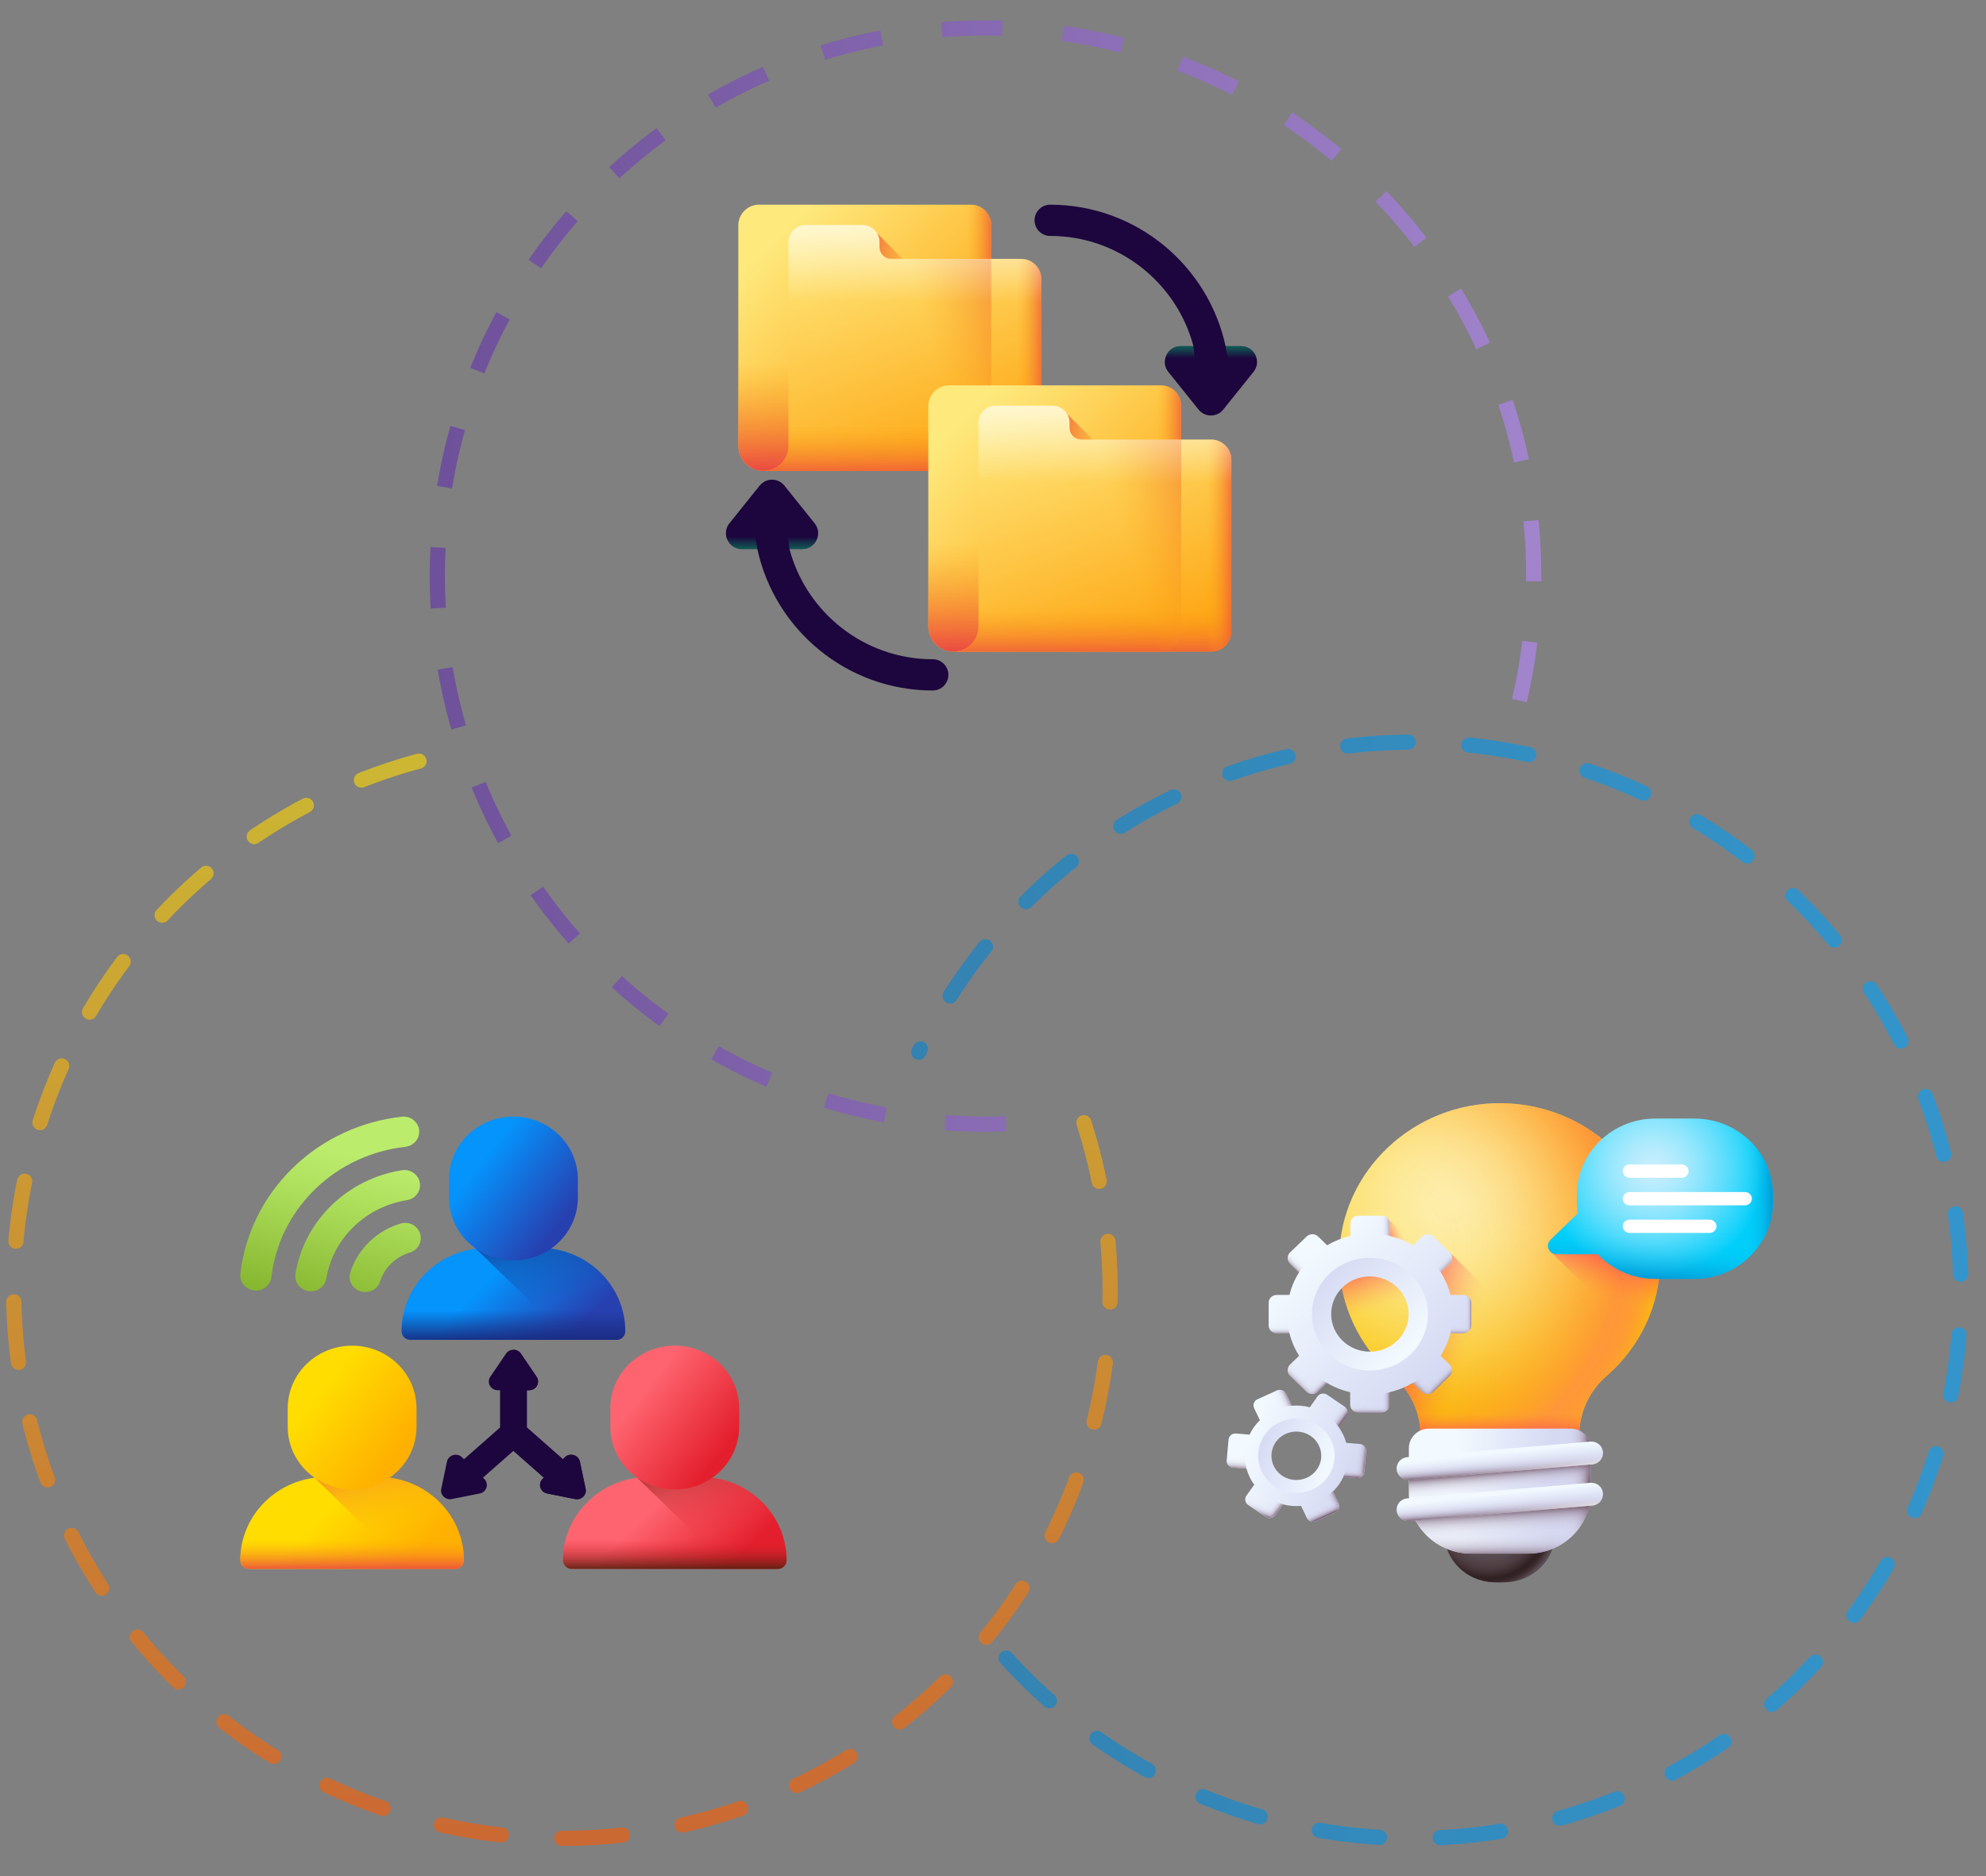 <svg width="145" height="137" viewBox="0 0 145 137" fill="none" xmlns="http://www.w3.org/2000/svg">
<rect x="0" y="0" width="145" height="137" fill="#808080" stroke="none"/>
<path opacity="0.6" d="M79.137 81.987C81.594 89.641 81.689 97.858 79.41 105.567C77.132 113.275 72.585 120.12 66.361 125.208C60.138 130.296 52.527 133.393 44.519 134.094C36.511 134.796 28.477 133.07 21.464 129.141C14.451 125.212 8.783 119.263 5.199 112.068C1.615 104.872 0.28 96.765 1.369 88.8C2.457 80.835 5.919 73.383 11.303 67.414C16.686 61.444 23.743 57.234 31.553 55.332" stroke="url(#paint0_linear_381_7679)" stroke-width="1.108" stroke-linecap="round" stroke-dasharray="4.43 4.43"/>
<path opacity="0.6" d="M73.463 121.085C79.219 127.442 86.864 131.782 95.272 133.467C103.68 135.151 112.407 134.091 120.168 130.442C127.928 126.793 134.311 120.748 138.376 113.197C142.442 105.647 143.975 96.99 142.75 88.503C141.525 80.016 137.607 72.146 131.572 66.054C125.538 59.961 117.706 55.968 109.231 54.662C100.755 53.356 92.085 54.806 84.496 58.8C76.907 62.793 70.801 69.118 67.078 76.843" stroke="url(#paint1_linear_381_7679)" stroke-width="1.108" stroke-linecap="round" stroke-dasharray="4.43 4.43"/>
<path opacity="0.6" d="M73.447 82.064C65.082 82.376 56.829 80.057 49.85 75.434C42.871 70.811 37.517 64.116 34.542 56.291C31.567 48.467 31.12 39.906 33.264 31.814C35.408 23.722 40.035 16.506 46.495 11.181C52.954 5.856 60.92 2.691 69.273 2.13C77.625 1.569 85.943 3.641 93.057 8.054C100.17 12.467 105.721 19 108.927 26.733C112.134 34.465 112.836 43.009 110.934 51.161" stroke="url(#paint2_linear_381_7679)" stroke-width="1.108" stroke-dasharray="4.43 4.43"/>
<path d="M29.588 83.749C30.173 83.683 30.617 83.205 30.608 82.632V82.632C30.599 81.977 30.01 81.473 29.341 81.547C26.433 81.87 23.614 83.115 21.388 85.278C19.163 87.442 17.883 90.183 17.551 93.01C17.474 93.661 17.993 94.233 18.666 94.242H18.667C19.256 94.251 19.747 93.819 19.815 93.25C20.094 90.909 21.155 88.639 23 86.845C24.845 85.052 27.18 84.02 29.588 83.749Z" fill="url(#paint3_linear_381_7679)"/>
<path d="M29.722 87.641C30.274 87.553 30.674 87.079 30.666 86.534C30.656 85.854 30.025 85.347 29.335 85.457C27.456 85.758 25.653 86.612 24.206 88.018C22.76 89.424 21.882 91.177 21.573 93.004C21.459 93.674 21.981 94.288 22.68 94.298C23.24 94.305 23.729 93.917 23.819 93.38C24.051 91.99 24.718 90.655 25.818 89.585C26.919 88.515 28.291 87.867 29.722 87.641Z" fill="url(#paint4_linear_381_7679)"/>
<path d="M29.254 89.35C28.413 89.599 27.621 90.046 26.956 90.692C26.292 91.338 25.832 92.108 25.576 92.926C25.356 93.63 25.895 94.342 26.652 94.352C27.155 94.359 27.608 94.045 27.754 93.577C27.905 93.094 28.176 92.64 28.568 92.259C28.96 91.878 29.427 91.614 29.924 91.468C30.406 91.325 30.728 90.885 30.721 90.396C30.711 89.66 29.978 89.135 29.254 89.35Z" fill="url(#paint5_linear_381_7679)"/>
<path d="M45.004 97.844H29.969C29.611 97.844 29.321 97.562 29.321 97.214C29.321 93.854 32.123 91.13 35.579 91.13H39.394C42.85 91.13 45.652 93.854 45.652 97.214C45.652 97.562 45.362 97.844 45.004 97.844Z" fill="url(#paint6_linear_381_7679)"/>
<path d="M34.745 91.184L41.596 97.844H45.005C45.362 97.844 45.652 97.562 45.652 97.214C45.652 93.854 42.85 91.13 39.394 91.13H35.579C35.296 91.13 35.018 91.148 34.745 91.184Z" fill="url(#paint7_linear_381_7679)"/>
<path d="M37.487 92.041C34.89 92.041 32.785 89.994 32.785 87.47V86.111C32.785 83.587 34.89 81.54 37.487 81.54C40.084 81.54 42.189 83.587 42.189 86.111V87.47C42.189 89.994 40.084 92.041 37.487 92.041Z" fill="url(#paint8_linear_381_7679)"/>
<path d="M29.321 97.215C29.321 97.562 29.611 97.844 29.969 97.844H45.004C45.362 97.844 45.652 97.562 45.652 97.215C45.652 95.513 44.934 93.975 43.776 92.871H31.197C30.039 93.975 29.321 95.513 29.321 97.215Z" fill="url(#paint9_linear_381_7679)"/>
<path d="M33.227 114.572H18.191C17.833 114.572 17.543 114.29 17.543 113.942C17.543 110.582 20.345 107.858 23.801 107.858H27.616C31.072 107.858 33.874 110.582 33.874 113.942C33.874 114.29 33.584 114.572 33.227 114.572Z" fill="url(#paint10_linear_381_7679)"/>
<path d="M22.967 107.912L29.818 114.572H33.227C33.585 114.572 33.875 114.29 33.875 113.942C33.875 110.582 31.073 107.858 27.616 107.858H23.802C23.519 107.858 23.24 107.876 22.967 107.912Z" fill="url(#paint11_linear_381_7679)"/>
<path d="M25.709 108.769C23.112 108.769 21.007 106.722 21.007 104.197V102.839C21.007 100.314 23.112 98.268 25.709 98.268C28.306 98.268 30.411 100.314 30.411 102.839V104.197C30.411 106.722 28.306 108.769 25.709 108.769Z" fill="url(#paint12_linear_381_7679)"/>
<path d="M17.543 113.942C17.543 114.29 17.833 114.572 18.191 114.572H33.227C33.584 114.572 33.874 114.29 33.874 113.942C33.874 112.241 33.156 110.703 31.998 109.599H19.419C18.262 110.703 17.543 112.241 17.543 113.942Z" fill="url(#paint13_linear_381_7679)"/>
<path d="M56.782 114.572H41.747C41.389 114.572 41.099 114.29 41.099 113.942C41.099 110.582 43.901 107.858 47.357 107.858H51.172C54.628 107.858 57.43 110.582 57.43 113.942C57.43 114.29 57.14 114.572 56.782 114.572Z" fill="url(#paint14_linear_381_7679)"/>
<path d="M46.523 107.912L53.374 114.572H56.783C57.14 114.572 57.43 114.29 57.43 113.942C57.43 110.582 54.628 107.858 51.172 107.858H47.357C47.075 107.858 46.796 107.876 46.523 107.912Z" fill="url(#paint15_linear_381_7679)"/>
<path d="M49.265 108.769C46.668 108.769 44.563 106.722 44.563 104.197V102.839C44.563 100.314 46.668 98.268 49.265 98.268C51.861 98.268 53.967 100.314 53.967 102.839V104.197C53.967 106.722 51.862 108.769 49.265 108.769Z" fill="url(#paint16_linear_381_7679)"/>
<path d="M41.099 113.942C41.099 114.29 41.389 114.572 41.747 114.572H56.783C57.141 114.572 57.431 114.29 57.431 113.942C57.431 112.241 56.712 110.703 55.554 109.599H42.975C41.818 110.703 41.099 112.241 41.099 113.942Z" fill="url(#paint17_linear_381_7679)"/>
<path d="M42.757 108.722L42.339 106.739C42.235 106.245 41.607 106.062 41.24 106.419L41.095 106.56L38.464 104.243V101.522H38.633C39.152 101.522 39.462 100.961 39.177 100.54L38.03 98.851C37.773 98.472 37.2 98.472 36.943 98.851L35.797 100.54C35.511 100.961 35.821 101.522 36.34 101.522H36.509V104.243L33.878 106.56L33.733 106.419C33.366 106.062 32.739 106.245 32.634 106.739L32.217 108.722C32.123 109.167 32.528 109.56 32.986 109.469L35.024 109.063C35.533 108.962 35.721 108.352 35.354 107.995L35.263 107.906L37.487 105.947L39.711 107.906L39.619 107.995C39.252 108.352 39.441 108.962 39.949 109.063L41.988 109.469C42.446 109.56 42.85 109.167 42.757 108.722Z" fill="#1C063D"/>
<path d="M39.619 107.995C39.252 108.352 39.441 108.962 39.949 109.063L41.988 109.469C42.446 109.56 42.85 109.167 42.757 108.722L42.339 106.74C42.235 106.245 41.607 106.062 41.24 106.419L41.095 106.56L38.465 104.243V101.522H38.633C39.152 101.522 39.463 100.961 39.177 100.54L38.03 98.851C37.902 98.661 37.694 98.567 37.487 98.567V105.947L39.711 107.906L39.619 107.995Z" fill="#1C063D"/>
<path d="M72.367 16.427V32.911C72.367 33.728 71.705 34.39 70.888 34.39H55.737C54.726 34.39 53.905 33.57 53.905 32.558V16.46C53.905 15.625 54.582 14.948 55.417 14.948H70.888C71.705 14.948 72.367 15.61 72.367 16.427Z" fill="url(#paint18_linear_381_7679)"/>
<path d="M66.533 19.529L63.853 16.849V19.529H66.533Z" fill="url(#paint19_linear_381_7679)"/>
<path d="M72.367 32.911V22.837H53.905V32.558C53.905 33.57 54.725 34.39 55.737 34.39H70.888C71.704 34.39 72.367 33.728 72.367 32.911Z" fill="url(#paint20_linear_381_7679)"/>
<path d="M70.888 14.948H68.702V34.39H70.888C71.704 34.39 72.367 33.728 72.367 32.911V16.427C72.367 15.61 71.704 14.948 70.888 14.948Z" fill="url(#paint21_linear_381_7679)"/>
<path d="M74.552 18.906H65.072C64.597 18.906 64.212 18.521 64.212 18.046V17.669C64.212 16.986 63.659 16.433 62.976 16.433H58.805C58.123 16.433 57.569 16.986 57.569 17.669V32.558C57.569 33.57 56.749 34.39 55.737 34.39H74.552C75.369 34.39 76.031 33.728 76.031 32.911V20.385C76.031 19.568 75.369 18.906 74.552 18.906Z" fill="url(#paint22_linear_381_7679)"/>
<path d="M57.569 25.57V32.558C57.569 33.57 56.749 34.39 55.737 34.39H74.552C75.369 34.39 76.031 33.728 76.031 32.911V25.57H57.569Z" fill="url(#paint23_linear_381_7679)"/>
<path d="M76.031 20.385V32.911C76.031 33.728 75.369 34.39 74.552 34.39H72.367V18.906H74.552C75.369 18.906 76.031 19.568 76.031 20.385Z" fill="url(#paint24_linear_381_7679)"/>
<path d="M72.367 32.911V18.906H63.71V34.39H70.887C71.704 34.39 72.367 33.728 72.367 32.911Z" fill="url(#paint25_linear_381_7679)"/>
<path d="M76.031 25.57V20.385C76.031 19.568 75.369 18.906 74.552 18.906H65.072C64.597 18.906 64.213 18.521 64.213 18.046V17.669C64.213 16.986 63.659 16.433 62.976 16.433H58.806C58.123 16.433 57.569 16.986 57.569 17.669V25.57H76.031Z" fill="url(#paint26_linear_381_7679)"/>
<path d="M86.24 29.622V46.105C86.24 46.922 85.578 47.584 84.76 47.584H69.61C68.598 47.584 67.778 46.764 67.778 45.752V29.654C67.778 28.819 68.455 28.142 69.29 28.142H84.76C85.577 28.142 86.24 28.804 86.24 29.622Z" fill="url(#paint27_linear_381_7679)"/>
<path d="M80.406 32.723L77.726 30.043V32.723H80.406Z" fill="url(#paint28_linear_381_7679)"/>
<path d="M86.24 46.105V36.031H67.778V45.752C67.778 46.764 68.598 47.584 69.61 47.584H84.76C85.578 47.584 86.24 46.922 86.24 46.105Z" fill="url(#paint29_linear_381_7679)"/>
<path d="M84.76 28.142H82.575V47.584H84.76C85.577 47.584 86.239 46.922 86.239 46.105V29.621C86.239 28.804 85.577 28.142 84.76 28.142Z" fill="url(#paint30_linear_381_7679)"/>
<path d="M88.425 32.1H78.945C78.47 32.1 78.085 31.715 78.085 31.241V30.863C78.085 30.18 77.532 29.627 76.849 29.627H72.678C71.996 29.627 71.442 30.18 71.442 30.863V45.752C71.442 46.764 70.622 47.584 69.61 47.584H88.425C89.242 47.584 89.904 46.922 89.904 46.105V33.579C89.904 32.762 89.242 32.1 88.425 32.1Z" fill="url(#paint31_linear_381_7679)"/>
<path d="M71.442 38.764V45.752C71.442 46.764 70.621 47.584 69.61 47.584H88.425C89.242 47.584 89.904 46.922 89.904 46.105V38.764H71.442Z" fill="url(#paint32_linear_381_7679)"/>
<path d="M89.904 33.579V46.105C89.904 46.922 89.242 47.584 88.425 47.584H86.24V32.1H88.425C89.242 32.1 89.904 32.762 89.904 33.579Z" fill="url(#paint33_linear_381_7679)"/>
<path d="M86.239 46.105V32.1H77.582V47.584H84.76C85.577 47.584 86.239 46.922 86.239 46.105Z" fill="url(#paint34_linear_381_7679)"/>
<path d="M89.904 38.764V33.579C89.904 32.762 89.242 32.1 88.425 32.1H78.945C78.47 32.1 78.085 31.715 78.085 31.24V30.863C78.085 30.18 77.532 29.627 76.849 29.627H72.678C71.995 29.627 71.442 30.18 71.442 30.863V38.764H89.904V38.764Z" fill="url(#paint35_linear_381_7679)"/>
<path d="M76.675 17.229C81.683 17.229 85.906 20.649 87.135 25.276H86.201C85.23 25.276 84.691 26.4 85.299 27.157L87.507 29.909C87.97 30.486 88.849 30.486 89.312 29.909L91.521 27.157C92.129 26.4 91.589 25.276 90.618 25.276H89.48C88.204 19.379 82.948 14.948 76.675 14.948C76.045 14.948 75.534 15.458 75.534 16.088C75.534 16.718 76.045 17.229 76.675 17.229Z" fill="#1C063D"/>
<path d="M91.521 27.158C92.129 26.4 91.59 25.276 90.618 25.276H89.481C89.481 25.276 89.812 27.156 89.919 29.152L91.521 27.158Z" fill="url(#paint36_linear_381_7679)"/>
<path d="M87.135 25.276H86.201C85.23 25.276 84.69 26.4 85.299 27.158L87.437 29.822C87.395 27.084 87.135 25.276 87.135 25.276Z" fill="url(#paint37_linear_381_7679)"/>
<path d="M68.101 48.142C63.093 48.142 58.869 44.722 57.641 40.095H58.575C59.546 40.095 60.085 38.971 59.477 38.213L57.269 35.462C56.806 34.885 55.927 34.885 55.464 35.462L53.255 38.213C52.647 38.971 53.186 40.095 54.158 40.095H55.295C56.572 45.992 61.828 50.423 68.101 50.423C68.731 50.423 69.242 49.912 69.242 49.282C69.242 48.653 68.731 48.142 68.101 48.142Z" fill="#1C063D"/>
<path d="M53.255 38.213C52.647 38.971 53.186 40.095 54.158 40.095H55.295C55.295 40.095 54.964 38.215 54.856 36.219L53.255 38.213Z" fill="url(#paint38_linear_381_7679)"/>
<path d="M57.641 40.095H58.575C59.546 40.095 60.085 38.971 59.477 38.213L57.339 35.549C57.381 38.287 57.641 40.095 57.641 40.095Z" fill="url(#paint39_linear_381_7679)"/>
<path d="M121.224 91.959C121.224 85.71 116.051 80.636 109.64 80.56C103.22 80.484 97.899 85.498 97.775 91.732C97.705 95.208 99.232 98.329 101.693 100.465C102.955 101.563 103.703 103.116 103.703 104.767V104.941C103.703 105.926 104.529 106.728 105.542 106.728H113.465C114.478 106.728 115.303 105.926 115.303 104.941V104.789C115.303 103.138 116.043 101.57 117.305 100.472C119.713 98.382 121.224 95.337 121.224 91.959Z" fill="url(#paint40_radial_381_7679)"/>
<path d="M121.224 91.959C121.224 85.71 116.051 80.636 109.64 80.56C103.22 80.484 97.899 85.498 97.775 91.732C97.705 95.208 99.232 98.329 101.693 100.465C102.955 101.563 103.703 103.116 103.703 104.767V104.941C103.703 105.926 104.529 106.728 105.542 106.728H113.465C114.478 106.728 115.303 105.926 115.303 104.941V104.789C115.303 103.138 116.043 101.57 117.305 100.472C119.713 98.382 121.224 95.337 121.224 91.959Z" fill="url(#paint41_radial_381_7679)"/>
<path d="M97.915 93.739C98.344 96.397 99.715 98.745 101.693 100.465C102.955 101.563 103.703 103.115 103.703 104.767V104.941C103.703 105.925 104.529 106.728 105.542 106.728H113.465C114.478 106.728 115.303 105.925 115.303 104.941V104.789C115.303 103.138 116.043 101.57 117.305 100.472C119.284 98.76 120.655 96.405 121.084 93.746H97.915V93.739Z" fill="url(#paint42_linear_381_7679)"/>
<path d="M116.285 101.608C115.646 102.54 115.295 103.646 115.295 104.789V104.941C115.295 105.925 114.477 106.728 113.457 106.728H105.542C104.529 106.728 103.703 105.925 103.703 104.941V104.767C103.703 103.115 102.955 101.563 101.693 100.465C101.498 100.298 101.304 100.116 101.125 99.934C102.924 99.465 104.248 97.867 104.248 95.966C104.248 95.132 103.991 94.352 103.555 93.709L105.853 91.474L116.285 101.608Z" fill="url(#paint43_linear_381_7679)"/>
<path d="M109.951 115.545C109.569 115.56 109.429 115.56 109.047 115.545C107.084 115.476 105.511 113.946 105.44 112.038C105.425 111.667 105.425 111.659 105.44 111.288C105.511 109.379 107.084 107.849 109.047 107.781C109.429 107.766 109.569 107.766 109.951 107.781C111.914 107.849 113.488 109.379 113.558 111.288C113.574 111.659 113.574 111.667 113.558 112.038C113.488 113.946 111.914 115.476 109.951 115.545Z" fill="url(#paint44_radial_381_7679)"/>
<path d="M109.951 115.545C109.569 115.56 109.429 115.56 109.047 115.545C107.084 115.476 105.511 113.946 105.44 112.038C105.425 111.667 105.425 111.659 105.44 111.288C105.511 109.379 107.084 107.849 109.047 107.781C109.429 107.766 109.569 107.766 109.951 107.781C111.914 107.849 113.488 109.379 113.558 111.288C113.574 111.659 113.574 111.667 113.558 112.038C113.488 113.946 111.914 115.476 109.951 115.545Z" fill="url(#paint45_radial_381_7679)"/>
<path d="M104.334 104.327H114.664C115.475 104.327 116.129 104.964 116.129 105.751V109.046C116.129 111.477 114.096 113.454 111.595 113.454H107.396C104.895 113.454 102.862 111.477 102.862 109.046V105.751C102.87 104.964 103.524 104.327 104.334 104.327Z" fill="url(#paint46_linear_381_7679)"/>
<path d="M114.664 104.327H110.543V113.447H111.595C114.096 113.447 116.129 111.477 116.129 109.038V105.744C116.129 104.964 115.475 104.327 114.664 104.327Z" fill="url(#paint47_linear_381_7679)"/>
<path d="M116.129 106.115V109.046C116.129 111.477 114.103 113.454 111.595 113.454H107.396C104.895 113.454 102.862 111.485 102.862 109.046V107.137L116.129 106.115Z" fill="url(#paint48_linear_381_7679)"/>
<path d="M116.129 109.16L103.026 110.167C103.54 112.053 105.308 113.447 107.404 113.447H111.603C114.057 113.447 116.059 111.538 116.129 109.16Z" fill="url(#paint49_linear_381_7679)"/>
<path d="M116.129 109.16L103.026 110.167C103.54 112.053 105.308 113.447 107.404 113.447H111.603C114.057 113.447 116.059 111.538 116.129 109.16Z" fill="url(#paint50_linear_381_7679)"/>
<path d="M102.753 106.41L116.106 105.274C116.581 105.236 116.994 105.569 117.033 106.031C117.072 106.493 116.729 106.895 116.254 106.933L102.901 108.069C102.426 108.107 102.013 107.773 101.974 107.311C101.927 106.857 102.277 106.448 102.753 106.41Z" fill="url(#paint51_linear_381_7679)"/>
<path d="M102.753 106.41L116.106 105.274C116.581 105.236 116.994 105.569 117.033 106.031C117.072 106.493 116.729 106.895 116.254 106.933L102.901 108.069C102.426 108.107 102.013 107.773 101.974 107.311C101.927 106.857 102.277 106.448 102.753 106.41Z" fill="url(#paint52_linear_381_7679)"/>
<path d="M102.753 106.41L116.106 105.274C116.581 105.236 116.994 105.569 117.033 106.031C117.072 106.493 116.729 106.895 116.254 106.933L102.901 108.069C102.426 108.107 102.013 107.773 101.974 107.311C101.927 106.857 102.277 106.448 102.753 106.41Z" fill="url(#paint53_linear_381_7679)"/>
<path d="M102.753 109.417L116.106 108.281C116.581 108.243 116.994 108.576 117.033 109.038C117.072 109.5 116.729 109.902 116.254 109.94L102.901 111.076C102.426 111.114 102.013 110.78 101.974 110.318C101.927 109.856 102.277 109.455 102.753 109.417Z" fill="url(#paint54_linear_381_7679)"/>
<path d="M102.753 109.417L116.106 108.281C116.581 108.243 116.994 108.576 117.033 109.038C117.072 109.5 116.729 109.902 116.254 109.94L102.901 111.076C102.426 111.114 102.013 110.78 101.974 110.318C101.927 109.856 102.277 109.455 102.753 109.417Z" fill="url(#paint55_linear_381_7679)"/>
<path d="M102.753 109.417L116.106 108.281C116.581 108.243 116.994 108.576 117.033 109.038C117.072 109.5 116.729 109.902 116.254 109.94L102.901 111.076C102.426 111.114 102.013 110.78 101.974 110.318C101.927 109.856 102.277 109.455 102.753 109.417Z" fill="url(#paint56_linear_381_7679)"/>
<path d="M119.65 97.67C120.655 95.988 121.232 94.042 121.232 91.959C121.232 91.792 121.224 91.633 121.224 91.467H113.278L119.65 97.67Z" fill="url(#paint57_linear_381_7679)"/>
<path d="M100.018 91.853C99.2 91.853 98.437 92.08 97.782 92.474C97.915 95.375 99.161 97.996 101.117 99.934C102.916 99.465 104.241 97.867 104.241 95.966C104.249 93.693 102.355 91.853 100.018 91.853Z" fill="url(#paint58_linear_381_7679)"/>
<path d="M101.304 88.96L103.625 91.217H101.304V88.96Z" fill="url(#paint59_linear_381_7679)"/>
<path d="M106.835 94.564H105.9C105.752 93.973 105.51 93.421 105.199 92.913L105.861 92.269C106.087 92.05 106.087 91.686 105.861 91.466L104.653 90.292C104.428 90.073 104.054 90.073 103.828 90.292L103.165 90.936C102.644 90.626 102.075 90.398 101.467 90.254V89.346C101.467 89.035 101.202 88.778 100.883 88.778H99.177C98.857 88.778 98.593 89.035 98.593 89.346V90.254C97.985 90.398 97.416 90.633 96.894 90.936L96.232 90.292C96.006 90.073 95.632 90.073 95.406 90.292L94.183 91.466C93.957 91.686 93.957 92.05 94.183 92.269L94.845 92.913C94.526 93.421 94.292 93.973 94.144 94.564H93.209C92.89 94.564 92.625 94.822 92.625 95.132V96.791C92.625 97.102 92.89 97.359 93.209 97.359H94.144C94.292 97.95 94.534 98.503 94.845 99.01L94.183 99.654C93.957 99.874 93.957 100.237 94.183 100.457L95.391 101.631C95.617 101.85 95.99 101.85 96.216 101.631L96.879 100.987C97.401 101.298 97.969 101.525 98.577 101.669V102.578C98.577 102.888 98.842 103.146 99.161 103.146H100.867C101.187 103.146 101.452 102.888 101.452 102.578V101.669C102.059 101.525 102.628 101.29 103.15 100.987L103.812 101.631C104.038 101.85 104.412 101.85 104.638 101.631L105.845 100.457C106.071 100.237 106.071 99.874 105.845 99.654L105.183 99.01C105.503 98.503 105.736 97.95 105.884 97.359H106.819C107.139 97.359 107.404 97.102 107.404 96.791V95.132C107.419 94.822 107.154 94.564 106.835 94.564ZM100.018 99.192C98.18 99.192 96.692 97.745 96.692 95.958C96.692 94.17 98.18 92.724 100.018 92.724C101.857 92.724 103.345 94.17 103.345 95.958C103.345 97.745 101.857 99.192 100.018 99.192Z" fill="url(#paint60_linear_381_7679)"/>
<path d="M101.459 89.338V90.247C101 90.141 100.517 90.081 100.026 90.081C99.535 90.081 99.052 90.141 98.593 90.247V89.338C98.593 89.028 98.857 88.77 99.177 88.77H100.883C101.195 88.77 101.459 89.028 101.459 89.338Z" fill="url(#paint61_linear_381_7679)"/>
<path d="M101.459 101.676V102.585C101.459 102.896 101.195 103.153 100.875 103.153H99.169C98.85 103.153 98.585 102.896 98.585 102.585V101.676C99.044 101.782 99.527 101.843 100.018 101.843C100.509 101.843 100.992 101.782 101.459 101.676Z" fill="url(#paint62_linear_381_7679)"/>
<path d="M101.459 101.676V102.585C101.459 102.896 101.195 103.153 100.875 103.153H99.169C98.85 103.153 98.585 102.896 98.585 102.585V101.676C99.044 101.782 99.527 101.843 100.018 101.843C100.509 101.843 100.992 101.782 101.459 101.676Z" fill="url(#paint63_linear_381_7679)"/>
<path d="M107.419 95.132V96.791C107.419 97.102 107.154 97.359 106.835 97.359H105.9C106.009 96.912 106.071 96.443 106.071 95.966C106.071 95.488 106.009 95.019 105.9 94.572H106.835C107.154 94.564 107.419 94.822 107.419 95.132Z" fill="url(#paint64_linear_381_7679)"/>
<path d="M107.419 95.132V96.791C107.419 97.102 107.154 97.359 106.835 97.359H105.9C106.009 96.912 106.071 96.443 106.071 95.966C106.071 95.488 106.009 95.019 105.9 94.572H106.835C107.154 94.564 107.419 94.822 107.419 95.132Z" fill="url(#paint65_linear_381_7679)"/>
<path d="M93.973 95.966C93.973 96.45 94.035 96.912 94.144 97.359H93.209C92.89 97.359 92.625 97.102 92.625 96.791V95.132C92.625 94.822 92.89 94.564 93.209 94.564H94.144C94.027 95.011 93.973 95.481 93.973 95.966Z" fill="url(#paint66_linear_381_7679)"/>
<path d="M105.853 92.269L105.191 92.913C104.685 92.11 103.991 91.429 103.158 90.936L103.82 90.293C104.046 90.073 104.42 90.073 104.646 90.293L105.853 91.467C106.079 91.686 106.079 92.05 105.853 92.269Z" fill="url(#paint67_linear_381_7679)"/>
<path d="M96.879 100.987L96.216 101.631C95.99 101.851 95.617 101.851 95.391 101.631L94.183 100.457C93.957 100.237 93.957 99.874 94.183 99.654L94.845 99.01C95.352 99.821 96.053 100.502 96.879 100.987Z" fill="url(#paint68_linear_381_7679)"/>
<path d="M96.879 100.987L96.216 101.631C95.99 101.851 95.617 101.851 95.391 101.631L94.183 100.457C93.957 100.237 93.957 99.874 94.183 99.654L94.845 99.01C95.352 99.821 96.053 100.502 96.879 100.987Z" fill="url(#paint69_linear_381_7679)"/>
<path d="M105.853 100.465L104.646 101.639C104.42 101.858 104.046 101.858 103.82 101.639L103.158 100.995C103.984 100.502 104.685 99.828 105.191 99.018L105.853 99.662C106.079 99.881 106.079 100.237 105.853 100.465Z" fill="url(#paint70_linear_381_7679)"/>
<path d="M105.853 100.465L104.646 101.639C104.42 101.858 104.046 101.858 103.82 101.639L103.158 100.995C103.984 100.502 104.685 99.828 105.191 99.018L105.853 99.662C106.079 99.881 106.079 100.237 105.853 100.465Z" fill="url(#paint71_linear_381_7679)"/>
<path d="M96.879 90.936C96.053 91.429 95.352 92.103 94.845 92.913L94.183 92.269C93.957 92.05 93.957 91.686 94.183 91.467L95.391 90.293C95.617 90.073 95.99 90.073 96.216 90.293L96.879 90.936Z" fill="url(#paint72_linear_381_7679)"/>
<path d="M100.018 91.853C97.681 91.853 95.788 93.693 95.788 95.966C95.788 98.238 97.681 100.078 100.018 100.078C102.355 100.078 104.249 98.238 104.249 95.966C104.249 93.693 102.355 91.853 100.018 91.853ZM100.018 98.707C98.46 98.707 97.19 97.48 97.19 95.958C97.19 94.436 98.452 93.209 100.018 93.209C101.576 93.209 102.846 94.436 102.846 95.958C102.846 97.48 101.576 98.707 100.018 98.707Z" fill="url(#paint73_linear_381_7679)"/>
<path d="M99.278 105.448L98.289 105.365C98.234 105.161 98.156 104.956 98.063 104.759C97.969 104.562 97.852 104.373 97.728 104.199L98.296 103.403C98.452 103.184 98.398 102.881 98.172 102.722L96.894 101.851C96.668 101.699 96.357 101.752 96.193 101.972L95.632 102.767C95.204 102.654 94.76 102.616 94.316 102.654L93.895 101.775C93.778 101.533 93.482 101.427 93.225 101.54L91.807 102.184C91.558 102.298 91.449 102.585 91.566 102.835L91.986 103.714C91.667 104.024 91.41 104.38 91.231 104.767L90.241 104.683C89.969 104.661 89.719 104.858 89.696 105.13L89.563 106.645C89.54 106.91 89.743 107.153 90.023 107.175L91.012 107.259C91.067 107.463 91.145 107.668 91.238 107.864C91.332 108.061 91.449 108.251 91.573 108.425L91.005 109.22C90.849 109.44 90.903 109.743 91.129 109.902L92.407 110.773C92.633 110.924 92.944 110.871 93.108 110.652L93.677 109.856C94.105 109.97 94.549 110.008 94.993 109.97L95.414 110.849C95.531 111.091 95.827 111.197 96.084 111.083L97.502 110.44C97.751 110.326 97.86 110.038 97.743 109.788L97.323 108.91C97.642 108.599 97.899 108.243 98.078 107.857L99.068 107.94C99.34 107.963 99.59 107.766 99.613 107.493L99.746 105.979C99.761 105.713 99.558 105.471 99.278 105.448ZM95.476 108.031C94.495 108.478 93.334 108.061 92.882 107.115C92.43 106.168 92.851 105.032 93.825 104.592C94.799 104.153 95.967 104.562 96.419 105.509C96.871 106.456 96.45 107.584 95.476 108.031Z" fill="url(#paint74_linear_381_7679)"/>
<path d="M93.466 103.85C92.072 104.486 91.464 106.092 92.119 107.456C92.773 108.811 94.425 109.402 95.827 108.766C97.221 108.13 97.829 106.524 97.175 105.161C96.52 103.805 94.869 103.222 93.466 103.85ZM95.414 107.91C94.502 108.327 93.42 107.94 92.999 107.054C92.578 106.168 92.968 105.115 93.879 104.706C94.791 104.297 95.874 104.676 96.294 105.562C96.723 106.448 96.326 107.501 95.414 107.91Z" fill="url(#paint75_linear_381_7679)"/>
<path d="M91.566 108.417L90.997 109.205C90.841 109.425 90.896 109.728 91.121 109.887L92.399 110.758C92.625 110.909 92.937 110.856 93.1 110.637L93.669 109.841C92.835 109.629 92.08 109.137 91.566 108.417Z" fill="url(#paint76_linear_381_7679)"/>
<path d="M91.566 108.417L90.997 109.205C90.841 109.425 90.896 109.728 91.121 109.887L92.399 110.758C92.625 110.909 92.937 110.856 93.1 110.637L93.669 109.841C92.835 109.629 92.08 109.137 91.566 108.417Z" fill="url(#paint77_linear_381_7679)"/>
<path d="M98.18 102.729L96.902 101.858C96.676 101.707 96.364 101.76 96.201 101.979L95.632 102.767C96.466 102.987 97.221 103.479 97.736 104.199L98.304 103.411C98.46 103.191 98.406 102.888 98.18 102.729Z" fill="url(#paint78_linear_381_7679)"/>
<path d="M93.053 102.987C93.459 102.805 93.887 102.691 94.308 102.654L93.887 101.775C93.77 101.533 93.474 101.427 93.217 101.54L91.799 102.184C91.55 102.298 91.441 102.585 91.558 102.835L91.978 103.714C92.29 103.419 92.648 103.169 93.053 102.987Z" fill="url(#paint79_linear_381_7679)"/>
<path d="M96.24 109.629C95.835 109.811 95.406 109.925 94.986 109.962L95.406 110.841C95.523 111.083 95.819 111.189 96.076 111.076L97.494 110.432C97.743 110.318 97.853 110.031 97.736 109.781L97.315 108.902C97.011 109.197 96.653 109.447 96.24 109.629Z" fill="url(#paint80_linear_381_7679)"/>
<path d="M96.24 109.629C95.835 109.811 95.406 109.925 94.986 109.962L95.406 110.841C95.523 111.083 95.819 111.189 96.076 111.076L97.494 110.432C97.743 110.318 97.853 110.031 97.736 109.781L97.315 108.902C97.011 109.197 96.653 109.447 96.24 109.629Z" fill="url(#paint81_linear_381_7679)"/>
<path d="M91.231 104.767L90.241 104.683C89.969 104.661 89.719 104.858 89.696 105.13L89.563 106.645C89.54 106.91 89.743 107.153 90.023 107.175L91.012 107.259C90.771 106.403 90.864 105.524 91.231 104.767Z" fill="url(#paint82_linear_381_7679)"/>
<path d="M99.278 105.448L98.289 105.365C98.523 106.213 98.429 107.092 98.063 107.849L99.052 107.933C99.325 107.955 99.574 107.758 99.598 107.486L99.73 105.971C99.761 105.713 99.559 105.471 99.278 105.448Z" fill="url(#paint83_linear_381_7679)"/>
<path d="M99.278 105.448L98.289 105.365C98.523 106.213 98.429 107.092 98.063 107.849L99.052 107.933C99.325 107.955 99.574 107.758 99.598 107.486L99.73 105.971C99.761 105.713 99.559 105.471 99.278 105.448Z" fill="url(#paint84_linear_381_7679)"/>
<path d="M129.443 87.263V87.808C129.443 90.891 126.872 93.39 123.701 93.39H120.881C119.206 93.39 117.703 92.693 116.651 91.588H113.644C113.083 91.588 112.802 90.929 113.2 90.542L115.194 88.603C115.155 88.346 115.132 88.081 115.132 87.808V87.263C115.132 84.18 117.703 81.681 120.873 81.681H123.693C126.872 81.673 129.443 84.18 129.443 87.263Z" fill="url(#paint85_radial_381_7679)"/>
<path d="M115.132 87.536V87.808C115.132 88.081 115.155 88.346 115.194 88.604L113.2 90.543C112.802 90.929 113.083 91.588 113.644 91.588H116.651C117.703 92.701 119.206 93.39 120.881 93.39H123.701C126.872 93.39 129.443 90.891 129.443 87.808V87.536H115.132Z" fill="url(#paint86_linear_381_7679)"/>
<path d="M118.98 89.066H124.823C125.096 89.066 125.322 89.285 125.322 89.55C125.322 89.816 125.096 90.035 124.823 90.035H118.98C118.708 90.035 118.482 89.816 118.482 89.55C118.482 89.285 118.7 89.066 118.98 89.066Z" fill="white"/>
<path d="M118.98 87.051H127.41C127.682 87.051 127.908 87.271 127.908 87.536C127.908 87.801 127.682 88.02 127.41 88.02H118.98C118.708 88.02 118.482 87.801 118.482 87.536C118.482 87.271 118.7 87.051 118.98 87.051Z" fill="white"/>
<path d="M118.98 85.036H122.79C123.062 85.036 123.288 85.256 123.288 85.521C123.288 85.786 123.062 86.006 122.79 86.006H118.98C118.708 86.006 118.482 85.786 118.482 85.521C118.482 85.248 118.7 85.036 118.98 85.036Z" fill="white"/>
<path d="M123.701 81.673H122.735V93.39H123.701C126.872 93.39 129.443 90.891 129.443 87.808V87.263C129.443 84.18 126.872 81.673 123.701 81.673Z" fill="url(#paint87_linear_381_7679)"/>
<defs>
<linearGradient id="paint0_linear_381_7679" x1="41.026" y1="134.247" x2="41.026" y2="54.195" gradientUnits="userSpaceOnUse">
<stop stop-color="#FD5900"/>
<stop offset="1" stop-color="#FFDE00"/>
</linearGradient>
<linearGradient id="paint1_linear_381_7679" x1="143.119" y1="92.403" x2="63.15" y2="96.039" gradientUnits="userSpaceOnUse">
<stop stop-color="#00A4FF"/>
<stop offset="1" stop-color="#0182D0"/>
</linearGradient>
<linearGradient id="paint2_linear_381_7679" x1="111.926" y1="44.16" x2="31.984" y2="39.971" gradientUnits="userSpaceOnUse">
<stop stop-color="#B787FF"/>
<stop offset="1" stop-color="#6232AB"/>
</linearGradient>
<linearGradient id="paint3_linear_381_7679" x1="24.919" y1="84.184" x2="21.894" y2="97.607" gradientUnits="userSpaceOnUse">
<stop stop-color="#BBEC6C"/>
<stop offset="0.29" stop-color="#ABDC59"/>
<stop offset="0.873" stop-color="#82B22A"/>
<stop offset="1" stop-color="#78A91F"/>
</linearGradient>
<linearGradient id="paint4_linear_381_7679" x1="27.328" y1="84.727" x2="24.303" y2="98.15" gradientUnits="userSpaceOnUse">
<stop stop-color="#BBEC6C"/>
<stop offset="0.29" stop-color="#ABDC59"/>
<stop offset="0.873" stop-color="#82B22A"/>
<stop offset="1" stop-color="#78A91F"/>
</linearGradient>
<linearGradient id="paint5_linear_381_7679" x1="29.691" y1="85.26" x2="26.666" y2="98.682" gradientUnits="userSpaceOnUse">
<stop stop-color="#BBEC6C"/>
<stop offset="0.29" stop-color="#ABDC59"/>
<stop offset="0.873" stop-color="#82B22A"/>
<stop offset="1" stop-color="#78A91F"/>
</linearGradient>
<linearGradient id="paint6_linear_381_7679" x1="35.309" y1="93.967" x2="40.141" y2="98.938" gradientUnits="userSpaceOnUse">
<stop stop-color="#0593FC"/>
<stop offset="1" stop-color="#2740B0"/>
</linearGradient>
<linearGradient id="paint7_linear_381_7679" x1="40.634" y1="94.864" x2="37.87" y2="86.859" gradientUnits="userSpaceOnUse">
<stop stop-color="#192A7D" stop-opacity="0"/>
<stop offset="1" stop-color="#192A7D"/>
</linearGradient>
<linearGradient id="paint8_linear_381_7679" x1="35.07" y1="85.023" x2="40.826" y2="89.477" gradientUnits="userSpaceOnUse">
<stop stop-color="#0593FC"/>
<stop offset="1" stop-color="#2740B0"/>
</linearGradient>
<linearGradient id="paint9_linear_381_7679" x1="37.487" y1="95.71" x2="37.487" y2="98.076" gradientUnits="userSpaceOnUse">
<stop stop-color="#192A7D" stop-opacity="0"/>
<stop offset="1" stop-color="#192A7D"/>
</linearGradient>
<linearGradient id="paint10_linear_381_7679" x1="23.531" y1="110.695" x2="28.363" y2="115.665" gradientUnits="userSpaceOnUse">
<stop stop-color="#FFDD00"/>
<stop offset="1" stop-color="#FFB000"/>
</linearGradient>
<linearGradient id="paint11_linear_381_7679" x1="28.856" y1="111.592" x2="26.093" y2="103.587" gradientUnits="userSpaceOnUse">
<stop stop-color="#FEA613" stop-opacity="0"/>
<stop offset="1" stop-color="#E94444"/>
</linearGradient>
<linearGradient id="paint12_linear_381_7679" x1="23.292" y1="101.751" x2="29.048" y2="106.205" gradientUnits="userSpaceOnUse">
<stop stop-color="#FFDD00"/>
<stop offset="1" stop-color="#FFB000"/>
</linearGradient>
<linearGradient id="paint13_linear_381_7679" x1="25.709" y1="112.437" x2="25.709" y2="114.804" gradientUnits="userSpaceOnUse">
<stop stop-color="#FEA613" stop-opacity="0"/>
<stop offset="1" stop-color="#E94444"/>
</linearGradient>
<linearGradient id="paint14_linear_381_7679" x1="47.087" y1="110.695" x2="51.919" y2="115.665" gradientUnits="userSpaceOnUse">
<stop stop-color="#FE646F"/>
<stop offset="1" stop-color="#E41F2D"/>
</linearGradient>
<linearGradient id="paint15_linear_381_7679" x1="52.412" y1="111.592" x2="49.648" y2="103.587" gradientUnits="userSpaceOnUse">
<stop stop-color="#E41F2D" stop-opacity="0"/>
<stop offset="0.142" stop-color="#D41F29" stop-opacity="0.142"/>
<stop offset="0.42" stop-color="#AA2021" stop-opacity="0.42"/>
<stop offset="0.803" stop-color="#672013" stop-opacity="0.803"/>
<stop offset="1" stop-color="#42210B"/>
</linearGradient>
<linearGradient id="paint16_linear_381_7679" x1="46.848" y1="101.751" x2="52.604" y2="106.205" gradientUnits="userSpaceOnUse">
<stop stop-color="#FE646F"/>
<stop offset="1" stop-color="#E41F2D"/>
</linearGradient>
<linearGradient id="paint17_linear_381_7679" x1="49.265" y1="112.437" x2="49.265" y2="114.804" gradientUnits="userSpaceOnUse">
<stop stop-color="#E41F2D" stop-opacity="0"/>
<stop offset="0.142" stop-color="#D41F29" stop-opacity="0.142"/>
<stop offset="0.42" stop-color="#AA2021" stop-opacity="0.42"/>
<stop offset="0.803" stop-color="#672013" stop-opacity="0.803"/>
<stop offset="1" stop-color="#42210B"/>
</linearGradient>
<linearGradient id="paint18_linear_381_7679" x1="56.289" y1="17.718" x2="68.539" y2="29.968" gradientUnits="userSpaceOnUse">
<stop stop-color="#FEE97D"/>
<stop offset="1" stop-color="#FEA613"/>
</linearGradient>
<linearGradient id="paint19_linear_381_7679" x1="67.571" y1="18.83" x2="62.609" y2="17.975" gradientUnits="userSpaceOnUse">
<stop stop-color="#FEA613" stop-opacity="0"/>
<stop offset="1" stop-color="#E94444"/>
</linearGradient>
<linearGradient id="paint20_linear_381_7679" x1="63.136" y1="26.479" x2="63.136" y2="34.588" gradientUnits="userSpaceOnUse">
<stop stop-color="#FEA613" stop-opacity="0"/>
<stop offset="1" stop-color="#E94444"/>
</linearGradient>
<linearGradient id="paint21_linear_381_7679" x1="70.588" y1="24.669" x2="72.945" y2="24.669" gradientUnits="userSpaceOnUse">
<stop stop-color="#FEA613" stop-opacity="0"/>
<stop offset="1" stop-color="#E94444"/>
</linearGradient>
<linearGradient id="paint22_linear_381_7679" x1="61.787" y1="16.142" x2="68.58" y2="34.569" gradientUnits="userSpaceOnUse">
<stop stop-color="#FEE97D"/>
<stop offset="1" stop-color="#FEA613"/>
</linearGradient>
<linearGradient id="paint23_linear_381_7679" x1="65.884" y1="31.019" x2="65.884" y2="35.206" gradientUnits="userSpaceOnUse">
<stop stop-color="#FEA613" stop-opacity="0"/>
<stop offset="1" stop-color="#E94444"/>
</linearGradient>
<linearGradient id="paint24_linear_381_7679" x1="74.252" y1="26.648" x2="76.609" y2="26.648" gradientUnits="userSpaceOnUse">
<stop stop-color="#FEA613" stop-opacity="0"/>
<stop offset="1" stop-color="#E94444"/>
</linearGradient>
<linearGradient id="paint25_linear_381_7679" x1="68.346" y1="26.384" x2="78.328" y2="23.598" gradientUnits="userSpaceOnUse">
<stop stop-color="#FEA613" stop-opacity="0"/>
<stop offset="1" stop-color="#E94444"/>
</linearGradient>
<linearGradient id="paint26_linear_381_7679" x1="66.796" y1="22.049" x2="66.881" y2="13.398" gradientUnits="userSpaceOnUse">
<stop stop-color="white" stop-opacity="0"/>
<stop offset="1" stop-color="white"/>
</linearGradient>
<linearGradient id="paint27_linear_381_7679" x1="70.162" y1="30.912" x2="82.411" y2="43.162" gradientUnits="userSpaceOnUse">
<stop stop-color="#FEE97D"/>
<stop offset="1" stop-color="#FEA613"/>
</linearGradient>
<linearGradient id="paint28_linear_381_7679" x1="81.444" y1="32.024" x2="76.483" y2="31.169" gradientUnits="userSpaceOnUse">
<stop stop-color="#FEA613" stop-opacity="0"/>
<stop offset="1" stop-color="#E94444"/>
</linearGradient>
<linearGradient id="paint29_linear_381_7679" x1="77.009" y1="39.673" x2="77.009" y2="47.782" gradientUnits="userSpaceOnUse">
<stop stop-color="#FEA613" stop-opacity="0"/>
<stop offset="1" stop-color="#E94444"/>
</linearGradient>
<linearGradient id="paint30_linear_381_7679" x1="84.461" y1="37.863" x2="86.818" y2="37.863" gradientUnits="userSpaceOnUse">
<stop stop-color="#FEA613" stop-opacity="0"/>
<stop offset="1" stop-color="#E94444"/>
</linearGradient>
<linearGradient id="paint31_linear_381_7679" x1="75.66" y1="29.336" x2="82.453" y2="47.763" gradientUnits="userSpaceOnUse">
<stop stop-color="#FEE97D"/>
<stop offset="1" stop-color="#FEA613"/>
</linearGradient>
<linearGradient id="paint32_linear_381_7679" x1="79.757" y1="44.213" x2="79.757" y2="48.401" gradientUnits="userSpaceOnUse">
<stop stop-color="#FEA613" stop-opacity="0"/>
<stop offset="1" stop-color="#E94444"/>
</linearGradient>
<linearGradient id="paint33_linear_381_7679" x1="88.125" y1="39.842" x2="90.482" y2="39.842" gradientUnits="userSpaceOnUse">
<stop stop-color="#FEA613" stop-opacity="0"/>
<stop offset="1" stop-color="#E94444"/>
</linearGradient>
<linearGradient id="paint34_linear_381_7679" x1="82.219" y1="39.578" x2="92.201" y2="36.792" gradientUnits="userSpaceOnUse">
<stop stop-color="#FEA613" stop-opacity="0"/>
<stop offset="1" stop-color="#E94444"/>
</linearGradient>
<linearGradient id="paint35_linear_381_7679" x1="80.668" y1="35.243" x2="80.754" y2="26.592" gradientUnits="userSpaceOnUse">
<stop stop-color="white" stop-opacity="0"/>
<stop offset="1" stop-color="white"/>
</linearGradient>
<linearGradient id="paint36_linear_381_7679" x1="90.629" y1="26.166" x2="90.629" y2="24.569" gradientUnits="userSpaceOnUse">
<stop stop-color="#09A76D" stop-opacity="0"/>
<stop offset="0.45" stop-color="#07A069" stop-opacity="0.45"/>
<stop offset="1" stop-color="#02905D"/>
</linearGradient>
<linearGradient id="paint37_linear_381_7679" x1="86.239" y1="26.166" x2="86.239" y2="24.569" gradientUnits="userSpaceOnUse">
<stop stop-color="#09A76D" stop-opacity="0"/>
<stop offset="0.45" stop-color="#07A069" stop-opacity="0.45"/>
<stop offset="1" stop-color="#02905D"/>
</linearGradient>
<linearGradient id="paint38_linear_381_7679" x1="54.147" y1="39.205" x2="54.147" y2="40.801" gradientUnits="userSpaceOnUse">
<stop stop-color="#09A76D" stop-opacity="0"/>
<stop offset="0.45" stop-color="#07A069" stop-opacity="0.45"/>
<stop offset="1" stop-color="#02905D"/>
</linearGradient>
<linearGradient id="paint39_linear_381_7679" x1="58.536" y1="39.205" x2="58.536" y2="40.801" gradientUnits="userSpaceOnUse">
<stop stop-color="#09A76D" stop-opacity="0"/>
<stop offset="0.45" stop-color="#07A069" stop-opacity="0.45"/>
<stop offset="1" stop-color="#02905D"/>
</linearGradient>
<radialGradient id="paint40_radial_381_7679" cx="0" cy="0" r="1" gradientUnits="userSpaceOnUse" gradientTransform="translate(105.906 87.55) scale(15.948 15.505)">
<stop stop-color="#FEF0AE"/>
<stop offset="0.119" stop-color="#FDEEA7"/>
<stop offset="0.278" stop-color="#FDEA96"/>
<stop offset="0.46" stop-color="#FCE37A"/>
<stop offset="0.659" stop-color="#FBDA53"/>
<stop offset="0.87" stop-color="#FACE22"/>
<stop offset="1" stop-color="#FAC600"/>
</radialGradient>
<radialGradient id="paint41_radial_381_7679" cx="0" cy="0" r="1" gradientUnits="userSpaceOnUse" gradientTransform="translate(100.491 91.033) scale(21.204 20.615)">
<stop stop-color="#FE9738" stop-opacity="0"/>
<stop offset="0.218" stop-color="#FE9738" stop-opacity="0.01"/>
<stop offset="0.333" stop-color="#FE9738" stop-opacity="0.04"/>
<stop offset="0.425" stop-color="#FE9738" stop-opacity="0.094"/>
<stop offset="0.504" stop-color="#FE9738" stop-opacity="0.169"/>
<stop offset="0.575" stop-color="#FE9738" stop-opacity="0.268"/>
<stop offset="0.641" stop-color="#FE9738" stop-opacity="0.389"/>
<stop offset="0.702" stop-color="#FE9738" stop-opacity="0.533"/>
<stop offset="0.759" stop-color="#FE9738" stop-opacity="0.7"/>
<stop offset="0.812" stop-color="#FE9738" stop-opacity="0.883"/>
<stop offset="0.841" stop-color="#FE9738"/>
<stop offset="0.867" stop-color="#FE9738" stop-opacity="0.987"/>
<stop offset="0.888" stop-color="#FE9738" stop-opacity="0.948"/>
<stop offset="0.907" stop-color="#FE9738" stop-opacity="0.881"/>
<stop offset="0.925" stop-color="#FE9738" stop-opacity="0.786"/>
<stop offset="0.942" stop-color="#FE9738" stop-opacity="0.664"/>
<stop offset="0.959" stop-color="#FE9738" stop-opacity="0.515"/>
<stop offset="0.976" stop-color="#FE9738" stop-opacity="0.337"/>
<stop offset="0.991" stop-color="#FE9738" stop-opacity="0.137"/>
<stop offset="1" stop-color="#FE9738" stop-opacity="0.012"/>
</radialGradient>
<linearGradient id="paint42_linear_381_7679" x1="109.5" y1="103.154" x2="109.5" y2="105.206" gradientUnits="userSpaceOnUse">
<stop stop-color="#FD4755" stop-opacity="0"/>
<stop offset="0.089" stop-color="#FD4755" stop-opacity="0.027"/>
<stop offset="0.217" stop-color="#FD4755" stop-opacity="0.103"/>
<stop offset="0.37" stop-color="#FD4755" stop-opacity="0.228"/>
<stop offset="0.542" stop-color="#FD4755" stop-opacity="0.402"/>
<stop offset="0.729" stop-color="#FD4755" stop-opacity="0.624"/>
<stop offset="0.926" stop-color="#FD4755" stop-opacity="0.892"/>
<stop offset="1" stop-color="#FD4755"/>
</linearGradient>
<linearGradient id="paint43_linear_381_7679" x1="106.802" y1="99.445" x2="101.753" y2="97.928" gradientUnits="userSpaceOnUse">
<stop stop-color="#FD4755" stop-opacity="0"/>
<stop offset="0.089" stop-color="#FD4755" stop-opacity="0.027"/>
<stop offset="0.217" stop-color="#FD4755" stop-opacity="0.103"/>
<stop offset="0.37" stop-color="#FD4755" stop-opacity="0.228"/>
<stop offset="0.542" stop-color="#FD4755" stop-opacity="0.402"/>
<stop offset="0.729" stop-color="#FD4755" stop-opacity="0.624"/>
<stop offset="0.926" stop-color="#FD4755" stop-opacity="0.892"/>
<stop offset="1" stop-color="#FD4755"/>
</linearGradient>
<radialGradient id="paint44_radial_381_7679" cx="0" cy="0" r="1" gradientUnits="userSpaceOnUse" gradientTransform="translate(108.348 109.709) scale(5.292 5.145)">
<stop stop-color="#7A6D79"/>
<stop offset="0.255" stop-color="#6C616C"/>
<stop offset="0.683" stop-color="#5B535B"/>
<stop offset="1" stop-color="#554E56"/>
</radialGradient>
<radialGradient id="paint45_radial_381_7679" cx="0" cy="0" r="1" gradientUnits="userSpaceOnUse" gradientTransform="translate(108.67 111.061) scale(5.098 4.956)">
<stop stop-color="#593636" stop-opacity="0"/>
<stop offset="0.354" stop-color="#563435" stop-opacity="0.049"/>
<stop offset="0.542" stop-color="#4F3131" stop-opacity="0.217"/>
<stop offset="0.691" stop-color="#432A2B" stop-opacity="0.505"/>
<stop offset="0.819" stop-color="#322123" stop-opacity="0.911"/>
<stop offset="0.841" stop-color="#2F2022"/>
<stop offset="0.893" stop-color="#312123" stop-opacity="0.931"/>
<stop offset="0.936" stop-color="#3B2627" stop-opacity="0.714"/>
<stop offset="0.974" stop-color="#4A2E2F" stop-opacity="0.351"/>
<stop offset="1" stop-color="#593636" stop-opacity="0.012"/>
</radialGradient>
<linearGradient id="paint46_linear_381_7679" x1="106.236" y1="108.888" x2="113.36" y2="108.888" gradientUnits="userSpaceOnUse">
<stop stop-color="#F3FAFF"/>
<stop offset="1" stop-color="#D5DAF3"/>
</linearGradient>
<linearGradient id="paint47_linear_381_7679" x1="113.428" y1="108.888" x2="115.999" y2="108.888" gradientUnits="userSpaceOnUse">
<stop stop-color="#DBD5EF" stop-opacity="0"/>
<stop offset="0.267" stop-color="#D8D2EC" stop-opacity="0.023"/>
<stop offset="0.443" stop-color="#D1C9E2" stop-opacity="0.098"/>
<stop offset="0.593" stop-color="#C4B9D1" stop-opacity="0.225"/>
<stop offset="0.729" stop-color="#B2A4BA" stop-opacity="0.405"/>
<stop offset="0.855" stop-color="#9A889C" stop-opacity="0.638"/>
<stop offset="0.971" stop-color="#7E6678" stop-opacity="0.92"/>
<stop offset="1" stop-color="#765D6E"/>
</linearGradient>
<linearGradient id="paint48_linear_381_7679" x1="109.715" y1="109.963" x2="109.486" y2="107.409" gradientUnits="userSpaceOnUse">
<stop stop-color="#DBD5EF" stop-opacity="0"/>
<stop offset="0.267" stop-color="#D8D2EC" stop-opacity="0.023"/>
<stop offset="0.443" stop-color="#D1C9E2" stop-opacity="0.098"/>
<stop offset="0.593" stop-color="#C4B9D1" stop-opacity="0.225"/>
<stop offset="0.729" stop-color="#B2A4BA" stop-opacity="0.405"/>
<stop offset="0.855" stop-color="#9A889C" stop-opacity="0.638"/>
<stop offset="0.971" stop-color="#7E6678" stop-opacity="0.92"/>
<stop offset="1" stop-color="#765D6E"/>
</linearGradient>
<linearGradient id="paint49_linear_381_7679" x1="109.842" y1="113.523" x2="109.632" y2="110.336" gradientUnits="userSpaceOnUse">
<stop stop-color="#DBD5EF" stop-opacity="0"/>
<stop offset="0.267" stop-color="#D8D2EC" stop-opacity="0.023"/>
<stop offset="0.443" stop-color="#D1C9E2" stop-opacity="0.098"/>
<stop offset="0.593" stop-color="#C4B9D1" stop-opacity="0.225"/>
<stop offset="0.729" stop-color="#B2A4BA" stop-opacity="0.405"/>
<stop offset="0.855" stop-color="#9A889C" stop-opacity="0.638"/>
<stop offset="0.971" stop-color="#7E6678" stop-opacity="0.92"/>
<stop offset="1" stop-color="#765D6E"/>
</linearGradient>
<linearGradient id="paint50_linear_381_7679" x1="109.573" y1="110.668" x2="109.573" y2="113.682" gradientUnits="userSpaceOnUse">
<stop stop-color="#DBD5EF" stop-opacity="0"/>
<stop offset="0.267" stop-color="#D8D2EC" stop-opacity="0.023"/>
<stop offset="0.443" stop-color="#D1C9E2" stop-opacity="0.098"/>
<stop offset="0.593" stop-color="#C4B9D1" stop-opacity="0.225"/>
<stop offset="0.729" stop-color="#B2A4BA" stop-opacity="0.405"/>
<stop offset="0.855" stop-color="#9A889C" stop-opacity="0.638"/>
<stop offset="0.971" stop-color="#7E6678" stop-opacity="0.92"/>
<stop offset="1" stop-color="#765D6E"/>
</linearGradient>
<linearGradient id="paint51_linear_381_7679" x1="109.429" y1="106.045" x2="109.573" y2="107.346" gradientUnits="userSpaceOnUse">
<stop stop-color="#F3FAFF"/>
<stop offset="1" stop-color="#D5DAF3"/>
</linearGradient>
<linearGradient id="paint52_linear_381_7679" x1="109.449" y1="105.993" x2="109.568" y2="107.572" gradientUnits="userSpaceOnUse">
<stop stop-color="#DBD5EF" stop-opacity="0"/>
<stop offset="0.267" stop-color="#D8D2EC" stop-opacity="0.023"/>
<stop offset="0.443" stop-color="#D1C9E2" stop-opacity="0.098"/>
<stop offset="0.593" stop-color="#C4B9D1" stop-opacity="0.225"/>
<stop offset="0.729" stop-color="#B2A4BA" stop-opacity="0.405"/>
<stop offset="0.855" stop-color="#9A889C" stop-opacity="0.638"/>
<stop offset="0.971" stop-color="#7E6678" stop-opacity="0.92"/>
<stop offset="1" stop-color="#765D6E"/>
</linearGradient>
<linearGradient id="paint53_linear_381_7679" x1="109.525" y1="106.835" x2="109.666" y2="107.913" gradientUnits="userSpaceOnUse">
<stop stop-color="white" stop-opacity="0"/>
<stop offset="0.172" stop-color="white" stop-opacity="0.012"/>
<stop offset="0.303" stop-color="white" stop-opacity="0.05"/>
<stop offset="0.422" stop-color="white" stop-opacity="0.114"/>
<stop offset="0.532" stop-color="white" stop-opacity="0.205"/>
<stop offset="0.637" stop-color="white" stop-opacity="0.322"/>
<stop offset="0.738" stop-color="white" stop-opacity="0.466"/>
<stop offset="0.836" stop-color="white" stop-opacity="0.637"/>
<stop offset="0.928" stop-color="white" stop-opacity="0.829"/>
<stop offset="1" stop-color="white"/>
</linearGradient>
<linearGradient id="paint54_linear_381_7679" x1="109.429" y1="109.051" x2="109.572" y2="110.352" gradientUnits="userSpaceOnUse">
<stop stop-color="#F3FAFF"/>
<stop offset="1" stop-color="#D5DAF3"/>
</linearGradient>
<linearGradient id="paint55_linear_381_7679" x1="109.448" y1="108.999" x2="109.567" y2="110.577" gradientUnits="userSpaceOnUse">
<stop stop-color="#DBD5EF" stop-opacity="0"/>
<stop offset="0.267" stop-color="#D8D2EC" stop-opacity="0.023"/>
<stop offset="0.443" stop-color="#D1C9E2" stop-opacity="0.098"/>
<stop offset="0.593" stop-color="#C4B9D1" stop-opacity="0.225"/>
<stop offset="0.729" stop-color="#B2A4BA" stop-opacity="0.405"/>
<stop offset="0.855" stop-color="#9A889C" stop-opacity="0.638"/>
<stop offset="0.971" stop-color="#7E6678" stop-opacity="0.92"/>
<stop offset="1" stop-color="#765D6E"/>
</linearGradient>
<linearGradient id="paint56_linear_381_7679" x1="109.524" y1="109.841" x2="109.665" y2="110.919" gradientUnits="userSpaceOnUse">
<stop stop-color="white" stop-opacity="0"/>
<stop offset="0.172" stop-color="white" stop-opacity="0.012"/>
<stop offset="0.303" stop-color="white" stop-opacity="0.05"/>
<stop offset="0.422" stop-color="white" stop-opacity="0.114"/>
<stop offset="0.532" stop-color="white" stop-opacity="0.205"/>
<stop offset="0.637" stop-color="white" stop-opacity="0.322"/>
<stop offset="0.738" stop-color="white" stop-opacity="0.466"/>
<stop offset="0.836" stop-color="white" stop-opacity="0.637"/>
<stop offset="0.928" stop-color="white" stop-opacity="0.829"/>
<stop offset="1" stop-color="white"/>
</linearGradient>
<linearGradient id="paint57_linear_381_7679" x1="116.709" y1="94.516" x2="117.622" y2="90.725" gradientUnits="userSpaceOnUse">
<stop stop-color="#FD4755" stop-opacity="0"/>
<stop offset="0.089" stop-color="#FD4755" stop-opacity="0.027"/>
<stop offset="0.217" stop-color="#FD4755" stop-opacity="0.103"/>
<stop offset="0.37" stop-color="#FD4755" stop-opacity="0.228"/>
<stop offset="0.542" stop-color="#FD4755" stop-opacity="0.402"/>
<stop offset="0.729" stop-color="#FD4755" stop-opacity="0.624"/>
<stop offset="0.926" stop-color="#FD4755" stop-opacity="0.892"/>
<stop offset="1" stop-color="#FD4755"/>
</linearGradient>
<linearGradient id="paint58_linear_381_7679" x1="101.292" y1="95.351" x2="99.891" y2="91.519" gradientUnits="userSpaceOnUse">
<stop stop-color="#FD4755" stop-opacity="0"/>
<stop offset="0.089" stop-color="#FD4755" stop-opacity="0.027"/>
<stop offset="0.217" stop-color="#FD4755" stop-opacity="0.103"/>
<stop offset="0.37" stop-color="#FD4755" stop-opacity="0.228"/>
<stop offset="0.542" stop-color="#FD4755" stop-opacity="0.402"/>
<stop offset="0.729" stop-color="#FD4755" stop-opacity="0.624"/>
<stop offset="0.926" stop-color="#FD4755" stop-opacity="0.892"/>
<stop offset="1" stop-color="#FD4755"/>
</linearGradient>
<linearGradient id="paint59_linear_381_7679" x1="102.443" y1="90.096" x2="101.128" y2="90.648" gradientUnits="userSpaceOnUse">
<stop stop-color="#FD4755" stop-opacity="0"/>
<stop offset="0.089" stop-color="#FD4755" stop-opacity="0.027"/>
<stop offset="0.217" stop-color="#FD4755" stop-opacity="0.103"/>
<stop offset="0.37" stop-color="#FD4755" stop-opacity="0.228"/>
<stop offset="0.542" stop-color="#FD4755" stop-opacity="0.402"/>
<stop offset="0.729" stop-color="#FD4755" stop-opacity="0.624"/>
<stop offset="0.926" stop-color="#FD4755" stop-opacity="0.892"/>
<stop offset="1" stop-color="#FD4755"/>
</linearGradient>
<linearGradient id="paint60_linear_381_7679" x1="95.338" y1="91.412" x2="104.526" y2="100.863" gradientUnits="userSpaceOnUse">
<stop stop-color="#F3FAFF"/>
<stop offset="1" stop-color="#D5DAF3"/>
</linearGradient>
<linearGradient id="paint61_linear_381_7679" x1="100.512" y1="89.511" x2="101.591" y2="89.511" gradientUnits="userSpaceOnUse">
<stop stop-color="#DBD5EF" stop-opacity="0"/>
<stop offset="0.267" stop-color="#D8D2EC" stop-opacity="0.023"/>
<stop offset="0.443" stop-color="#D1C9E2" stop-opacity="0.098"/>
<stop offset="0.593" stop-color="#C4B9D1" stop-opacity="0.225"/>
<stop offset="0.729" stop-color="#B2A4BA" stop-opacity="0.405"/>
<stop offset="0.855" stop-color="#9A889C" stop-opacity="0.638"/>
<stop offset="0.971" stop-color="#7E6678" stop-opacity="0.92"/>
<stop offset="1" stop-color="#765D6E"/>
</linearGradient>
<linearGradient id="paint62_linear_381_7679" x1="100.019" y1="102.383" x2="100.019" y2="103.227" gradientUnits="userSpaceOnUse">
<stop stop-color="#DBD5EF" stop-opacity="0"/>
<stop offset="0.267" stop-color="#D8D2EC" stop-opacity="0.023"/>
<stop offset="0.443" stop-color="#D1C9E2" stop-opacity="0.098"/>
<stop offset="0.593" stop-color="#C4B9D1" stop-opacity="0.225"/>
<stop offset="0.729" stop-color="#B2A4BA" stop-opacity="0.405"/>
<stop offset="0.855" stop-color="#9A889C" stop-opacity="0.638"/>
<stop offset="0.971" stop-color="#7E6678" stop-opacity="0.92"/>
<stop offset="1" stop-color="#765D6E"/>
</linearGradient>
<linearGradient id="paint63_linear_381_7679" x1="100.531" y1="102.415" x2="101.495" y2="102.415" gradientUnits="userSpaceOnUse">
<stop stop-color="#DBD5EF" stop-opacity="0"/>
<stop offset="0.267" stop-color="#D8D2EC" stop-opacity="0.023"/>
<stop offset="0.443" stop-color="#D1C9E2" stop-opacity="0.098"/>
<stop offset="0.593" stop-color="#C4B9D1" stop-opacity="0.225"/>
<stop offset="0.729" stop-color="#B2A4BA" stop-opacity="0.405"/>
<stop offset="0.855" stop-color="#9A889C" stop-opacity="0.638"/>
<stop offset="0.971" stop-color="#7E6678" stop-opacity="0.92"/>
<stop offset="1" stop-color="#765D6E"/>
</linearGradient>
<linearGradient id="paint64_linear_381_7679" x1="106.655" y1="96.519" x2="106.655" y2="97.462" gradientUnits="userSpaceOnUse">
<stop stop-color="#DBD5EF" stop-opacity="0"/>
<stop offset="0.267" stop-color="#D8D2EC" stop-opacity="0.023"/>
<stop offset="0.443" stop-color="#D1C9E2" stop-opacity="0.098"/>
<stop offset="0.593" stop-color="#C4B9D1" stop-opacity="0.225"/>
<stop offset="0.729" stop-color="#B2A4BA" stop-opacity="0.405"/>
<stop offset="0.855" stop-color="#9A889C" stop-opacity="0.638"/>
<stop offset="0.971" stop-color="#7E6678" stop-opacity="0.92"/>
<stop offset="1" stop-color="#765D6E"/>
</linearGradient>
<linearGradient id="paint65_linear_381_7679" x1="106.718" y1="95.963" x2="107.471" y2="95.963" gradientUnits="userSpaceOnUse">
<stop stop-color="#DBD5EF" stop-opacity="0"/>
<stop offset="0.267" stop-color="#D8D2EC" stop-opacity="0.023"/>
<stop offset="0.443" stop-color="#D1C9E2" stop-opacity="0.098"/>
<stop offset="0.593" stop-color="#C4B9D1" stop-opacity="0.225"/>
<stop offset="0.729" stop-color="#B2A4BA" stop-opacity="0.405"/>
<stop offset="0.855" stop-color="#9A889C" stop-opacity="0.638"/>
<stop offset="0.971" stop-color="#7E6678" stop-opacity="0.92"/>
<stop offset="1" stop-color="#765D6E"/>
</linearGradient>
<linearGradient id="paint66_linear_381_7679" x1="93.382" y1="96.594" x2="93.382" y2="97.437" gradientUnits="userSpaceOnUse">
<stop stop-color="#DBD5EF" stop-opacity="0"/>
<stop offset="0.267" stop-color="#D8D2EC" stop-opacity="0.023"/>
<stop offset="0.443" stop-color="#D1C9E2" stop-opacity="0.098"/>
<stop offset="0.593" stop-color="#C4B9D1" stop-opacity="0.225"/>
<stop offset="0.729" stop-color="#B2A4BA" stop-opacity="0.405"/>
<stop offset="0.855" stop-color="#9A889C" stop-opacity="0.638"/>
<stop offset="0.971" stop-color="#7E6678" stop-opacity="0.92"/>
<stop offset="1" stop-color="#765D6E"/>
</linearGradient>
<linearGradient id="paint67_linear_381_7679" x1="105.07" y1="91.75" x2="105.822" y2="92.523" gradientUnits="userSpaceOnUse">
<stop stop-color="#DBD5EF" stop-opacity="0"/>
<stop offset="0.267" stop-color="#D8D2EC" stop-opacity="0.023"/>
<stop offset="0.443" stop-color="#D1C9E2" stop-opacity="0.098"/>
<stop offset="0.593" stop-color="#C4B9D1" stop-opacity="0.225"/>
<stop offset="0.729" stop-color="#B2A4BA" stop-opacity="0.405"/>
<stop offset="0.855" stop-color="#9A889C" stop-opacity="0.638"/>
<stop offset="0.971" stop-color="#7E6678" stop-opacity="0.92"/>
<stop offset="1" stop-color="#765D6E"/>
</linearGradient>
<linearGradient id="paint68_linear_381_7679" x1="95.723" y1="100.912" x2="96.365" y2="101.571" gradientUnits="userSpaceOnUse">
<stop stop-color="#DBD5EF" stop-opacity="0"/>
<stop offset="0.267" stop-color="#D8D2EC" stop-opacity="0.023"/>
<stop offset="0.443" stop-color="#D1C9E2" stop-opacity="0.098"/>
<stop offset="0.593" stop-color="#C4B9D1" stop-opacity="0.225"/>
<stop offset="0.729" stop-color="#B2A4BA" stop-opacity="0.405"/>
<stop offset="0.855" stop-color="#9A889C" stop-opacity="0.638"/>
<stop offset="0.971" stop-color="#7E6678" stop-opacity="0.92"/>
<stop offset="1" stop-color="#765D6E"/>
</linearGradient>
<linearGradient id="paint69_linear_381_7679" x1="95.441" y1="100.414" x2="94.683" y2="101.194" gradientUnits="userSpaceOnUse">
<stop stop-color="#DBD5EF" stop-opacity="0"/>
<stop offset="0.267" stop-color="#D8D2EC" stop-opacity="0.023"/>
<stop offset="0.443" stop-color="#D1C9E2" stop-opacity="0.098"/>
<stop offset="0.593" stop-color="#C4B9D1" stop-opacity="0.225"/>
<stop offset="0.729" stop-color="#B2A4BA" stop-opacity="0.405"/>
<stop offset="0.855" stop-color="#9A889C" stop-opacity="0.638"/>
<stop offset="0.971" stop-color="#7E6678" stop-opacity="0.92"/>
<stop offset="1" stop-color="#765D6E"/>
</linearGradient>
<linearGradient id="paint70_linear_381_7679" x1="104.521" y1="100.341" x2="105.28" y2="101.121" gradientUnits="userSpaceOnUse">
<stop stop-color="#DBD5EF" stop-opacity="0"/>
<stop offset="0.267" stop-color="#D8D2EC" stop-opacity="0.023"/>
<stop offset="0.443" stop-color="#D1C9E2" stop-opacity="0.098"/>
<stop offset="0.593" stop-color="#C4B9D1" stop-opacity="0.225"/>
<stop offset="0.729" stop-color="#B2A4BA" stop-opacity="0.405"/>
<stop offset="0.855" stop-color="#9A889C" stop-opacity="0.638"/>
<stop offset="0.971" stop-color="#7E6678" stop-opacity="0.92"/>
<stop offset="1" stop-color="#765D6E"/>
</linearGradient>
<linearGradient id="paint71_linear_381_7679" x1="104.451" y1="100.779" x2="103.617" y2="101.637" gradientUnits="userSpaceOnUse">
<stop stop-color="#DBD5EF" stop-opacity="0"/>
<stop offset="0.267" stop-color="#D8D2EC" stop-opacity="0.023"/>
<stop offset="0.443" stop-color="#D1C9E2" stop-opacity="0.098"/>
<stop offset="0.593" stop-color="#C4B9D1" stop-opacity="0.225"/>
<stop offset="0.729" stop-color="#B2A4BA" stop-opacity="0.405"/>
<stop offset="0.855" stop-color="#9A889C" stop-opacity="0.638"/>
<stop offset="0.971" stop-color="#7E6678" stop-opacity="0.92"/>
<stop offset="1" stop-color="#765D6E"/>
</linearGradient>
<linearGradient id="paint72_linear_381_7679" x1="94.979" y1="91.739" x2="94.226" y2="92.513" gradientUnits="userSpaceOnUse">
<stop stop-color="#DBD5EF" stop-opacity="0"/>
<stop offset="0.267" stop-color="#D8D2EC" stop-opacity="0.023"/>
<stop offset="0.443" stop-color="#D1C9E2" stop-opacity="0.098"/>
<stop offset="0.593" stop-color="#C4B9D1" stop-opacity="0.225"/>
<stop offset="0.729" stop-color="#B2A4BA" stop-opacity="0.405"/>
<stop offset="0.855" stop-color="#9A889C" stop-opacity="0.638"/>
<stop offset="0.971" stop-color="#7E6678" stop-opacity="0.92"/>
<stop offset="1" stop-color="#765D6E"/>
</linearGradient>
<linearGradient id="paint73_linear_381_7679" x1="102.874" y1="98.739" x2="96.859" y2="92.552" gradientUnits="userSpaceOnUse">
<stop stop-color="#F3FAFF"/>
<stop offset="1" stop-color="#D5DAF3"/>
</linearGradient>
<linearGradient id="paint74_linear_381_7679" x1="90.977" y1="104.975" x2="98.669" y2="107.85" gradientUnits="userSpaceOnUse">
<stop stop-color="#F3FAFF"/>
<stop offset="1" stop-color="#D5DAF3"/>
</linearGradient>
<linearGradient id="paint75_linear_381_7679" x1="97.31" y1="107.213" x2="91.864" y2="105.177" gradientUnits="userSpaceOnUse">
<stop stop-color="#F3FAFF"/>
<stop offset="1" stop-color="#D5DAF3"/>
</linearGradient>
<linearGradient id="paint76_linear_381_7679" x1="92.458" y1="109.888" x2="93.196" y2="110.497" gradientUnits="userSpaceOnUse">
<stop stop-color="#DBD5EF" stop-opacity="0"/>
<stop offset="0.267" stop-color="#D8D2EC" stop-opacity="0.023"/>
<stop offset="0.443" stop-color="#D1C9E2" stop-opacity="0.098"/>
<stop offset="0.593" stop-color="#C4B9D1" stop-opacity="0.225"/>
<stop offset="0.729" stop-color="#B2A4BA" stop-opacity="0.405"/>
<stop offset="0.855" stop-color="#9A889C" stop-opacity="0.638"/>
<stop offset="0.971" stop-color="#7E6678" stop-opacity="0.92"/>
<stop offset="1" stop-color="#765D6E"/>
</linearGradient>
<linearGradient id="paint77_linear_381_7679" x1="92.282" y1="109.56" x2="91.89" y2="110.594" gradientUnits="userSpaceOnUse">
<stop stop-color="#DBD5EF" stop-opacity="0"/>
<stop offset="0.267" stop-color="#D8D2EC" stop-opacity="0.023"/>
<stop offset="0.443" stop-color="#D1C9E2" stop-opacity="0.098"/>
<stop offset="0.593" stop-color="#C4B9D1" stop-opacity="0.225"/>
<stop offset="0.729" stop-color="#B2A4BA" stop-opacity="0.405"/>
<stop offset="0.855" stop-color="#9A889C" stop-opacity="0.638"/>
<stop offset="0.971" stop-color="#7E6678" stop-opacity="0.92"/>
<stop offset="1" stop-color="#765D6E"/>
</linearGradient>
<linearGradient id="paint78_linear_381_7679" x1="97.238" y1="102.95" x2="98.132" y2="103.609" gradientUnits="userSpaceOnUse">
<stop stop-color="#DBD5EF" stop-opacity="0"/>
<stop offset="0.267" stop-color="#D8D2EC" stop-opacity="0.023"/>
<stop offset="0.443" stop-color="#D1C9E2" stop-opacity="0.098"/>
<stop offset="0.593" stop-color="#C4B9D1" stop-opacity="0.225"/>
<stop offset="0.729" stop-color="#B2A4BA" stop-opacity="0.405"/>
<stop offset="0.855" stop-color="#9A889C" stop-opacity="0.638"/>
<stop offset="0.971" stop-color="#7E6678" stop-opacity="0.92"/>
<stop offset="1" stop-color="#765D6E"/>
</linearGradient>
<linearGradient id="paint79_linear_381_7679" x1="92.984" y1="102.411" x2="94.059" y2="101.894" gradientUnits="userSpaceOnUse">
<stop stop-color="#DBD5EF" stop-opacity="0"/>
<stop offset="0.267" stop-color="#D8D2EC" stop-opacity="0.023"/>
<stop offset="0.443" stop-color="#D1C9E2" stop-opacity="0.098"/>
<stop offset="0.593" stop-color="#C4B9D1" stop-opacity="0.225"/>
<stop offset="0.729" stop-color="#B2A4BA" stop-opacity="0.405"/>
<stop offset="0.855" stop-color="#9A889C" stop-opacity="0.638"/>
<stop offset="0.971" stop-color="#7E6678" stop-opacity="0.92"/>
<stop offset="1" stop-color="#765D6E"/>
</linearGradient>
<linearGradient id="paint80_linear_381_7679" x1="96.617" y1="109.974" x2="97.692" y2="109.458" gradientUnits="userSpaceOnUse">
<stop stop-color="#DBD5EF" stop-opacity="0"/>
<stop offset="0.267" stop-color="#D8D2EC" stop-opacity="0.023"/>
<stop offset="0.443" stop-color="#D1C9E2" stop-opacity="0.098"/>
<stop offset="0.593" stop-color="#C4B9D1" stop-opacity="0.225"/>
<stop offset="0.729" stop-color="#B2A4BA" stop-opacity="0.405"/>
<stop offset="0.855" stop-color="#9A889C" stop-opacity="0.638"/>
<stop offset="0.971" stop-color="#7E6678" stop-opacity="0.92"/>
<stop offset="1" stop-color="#765D6E"/>
</linearGradient>
<linearGradient id="paint81_linear_381_7679" x1="96.314" y1="109.762" x2="96.75" y2="110.723" gradientUnits="userSpaceOnUse">
<stop stop-color="#DBD5EF" stop-opacity="0"/>
<stop offset="0.267" stop-color="#D8D2EC" stop-opacity="0.023"/>
<stop offset="0.443" stop-color="#D1C9E2" stop-opacity="0.098"/>
<stop offset="0.593" stop-color="#C4B9D1" stop-opacity="0.225"/>
<stop offset="0.729" stop-color="#B2A4BA" stop-opacity="0.405"/>
<stop offset="0.855" stop-color="#9A889C" stop-opacity="0.638"/>
<stop offset="0.971" stop-color="#7E6678" stop-opacity="0.92"/>
<stop offset="1" stop-color="#765D6E"/>
</linearGradient>
<linearGradient id="paint82_linear_381_7679" x1="90.348" y1="106.057" x2="90.249" y2="107.294" gradientUnits="userSpaceOnUse">
<stop stop-color="#DBD5EF" stop-opacity="0"/>
<stop offset="0.267" stop-color="#D8D2EC" stop-opacity="0.023"/>
<stop offset="0.443" stop-color="#D1C9E2" stop-opacity="0.098"/>
<stop offset="0.593" stop-color="#C4B9D1" stop-opacity="0.225"/>
<stop offset="0.729" stop-color="#B2A4BA" stop-opacity="0.405"/>
<stop offset="0.855" stop-color="#9A889C" stop-opacity="0.638"/>
<stop offset="0.971" stop-color="#7E6678" stop-opacity="0.92"/>
<stop offset="1" stop-color="#765D6E"/>
</linearGradient>
<linearGradient id="paint83_linear_381_7679" x1="98.629" y1="106.604" x2="99.707" y2="106.731" gradientUnits="userSpaceOnUse">
<stop stop-color="#DBD5EF" stop-opacity="0"/>
<stop offset="0.267" stop-color="#D8D2EC" stop-opacity="0.023"/>
<stop offset="0.443" stop-color="#D1C9E2" stop-opacity="0.098"/>
<stop offset="0.593" stop-color="#C4B9D1" stop-opacity="0.225"/>
<stop offset="0.729" stop-color="#B2A4BA" stop-opacity="0.405"/>
<stop offset="0.855" stop-color="#9A889C" stop-opacity="0.638"/>
<stop offset="0.971" stop-color="#7E6678" stop-opacity="0.92"/>
<stop offset="1" stop-color="#765D6E"/>
</linearGradient>
<linearGradient id="paint84_linear_381_7679" x1="98.882" y1="106.992" x2="98.824" y2="107.895" gradientUnits="userSpaceOnUse">
<stop stop-color="#DBD5EF" stop-opacity="0"/>
<stop offset="0.267" stop-color="#D8D2EC" stop-opacity="0.023"/>
<stop offset="0.443" stop-color="#D1C9E2" stop-opacity="0.098"/>
<stop offset="0.593" stop-color="#C4B9D1" stop-opacity="0.225"/>
<stop offset="0.729" stop-color="#B2A4BA" stop-opacity="0.405"/>
<stop offset="0.855" stop-color="#9A889C" stop-opacity="0.638"/>
<stop offset="0.971" stop-color="#7E6678" stop-opacity="0.92"/>
<stop offset="1" stop-color="#765D6E"/>
</linearGradient>
<radialGradient id="paint85_radial_381_7679" cx="0" cy="0" r="1" gradientUnits="userSpaceOnUse" gradientTransform="translate(120.678 85.318) scale(8.187 7.959)">
<stop stop-color="#C8EFFE"/>
<stop offset="0.103" stop-color="#C0EDFD"/>
<stop offset="0.258" stop-color="#ABEAFD"/>
<stop offset="0.447" stop-color="#89E5FD"/>
<stop offset="0.661" stop-color="#5ADDFC"/>
<stop offset="0.895" stop-color="#1ED4FB"/>
<stop offset="1" stop-color="#01D0FB"/>
</radialGradient>
<linearGradient id="paint86_linear_381_7679" x1="121.227" y1="89.519" x2="120.86" y2="93.678" gradientUnits="userSpaceOnUse">
<stop stop-color="#0290CF" stop-opacity="0"/>
<stop offset="0.219" stop-color="#0290CF" stop-opacity="0.013"/>
<stop offset="0.364" stop-color="#0290CF" stop-opacity="0.056"/>
<stop offset="0.487" stop-color="#0290CF" stop-opacity="0.128"/>
<stop offset="0.599" stop-color="#0290CF" stop-opacity="0.231"/>
<stop offset="0.702" stop-color="#0290CF" stop-opacity="0.364"/>
<stop offset="0.799" stop-color="#0290CF" stop-opacity="0.528"/>
<stop offset="0.892" stop-color="#0290CF" stop-opacity="0.722"/>
<stop offset="0.979" stop-color="#0290CF" stop-opacity="0.941"/>
<stop offset="1" stop-color="#0290CF"/>
</linearGradient>
<linearGradient id="paint87_linear_381_7679" x1="126.843" y1="87.535" x2="129.592" y2="87.535" gradientUnits="userSpaceOnUse">
<stop stop-color="#0290CF" stop-opacity="0"/>
<stop offset="0.219" stop-color="#0290CF" stop-opacity="0.013"/>
<stop offset="0.364" stop-color="#0290CF" stop-opacity="0.056"/>
<stop offset="0.487" stop-color="#0290CF" stop-opacity="0.128"/>
<stop offset="0.599" stop-color="#0290CF" stop-opacity="0.231"/>
<stop offset="0.702" stop-color="#0290CF" stop-opacity="0.364"/>
<stop offset="0.799" stop-color="#0290CF" stop-opacity="0.528"/>
<stop offset="0.892" stop-color="#0290CF" stop-opacity="0.722"/>
<stop offset="0.979" stop-color="#0290CF" stop-opacity="0.941"/>
<stop offset="1" stop-color="#0290CF"/>
</linearGradient>
</defs>
</svg>
